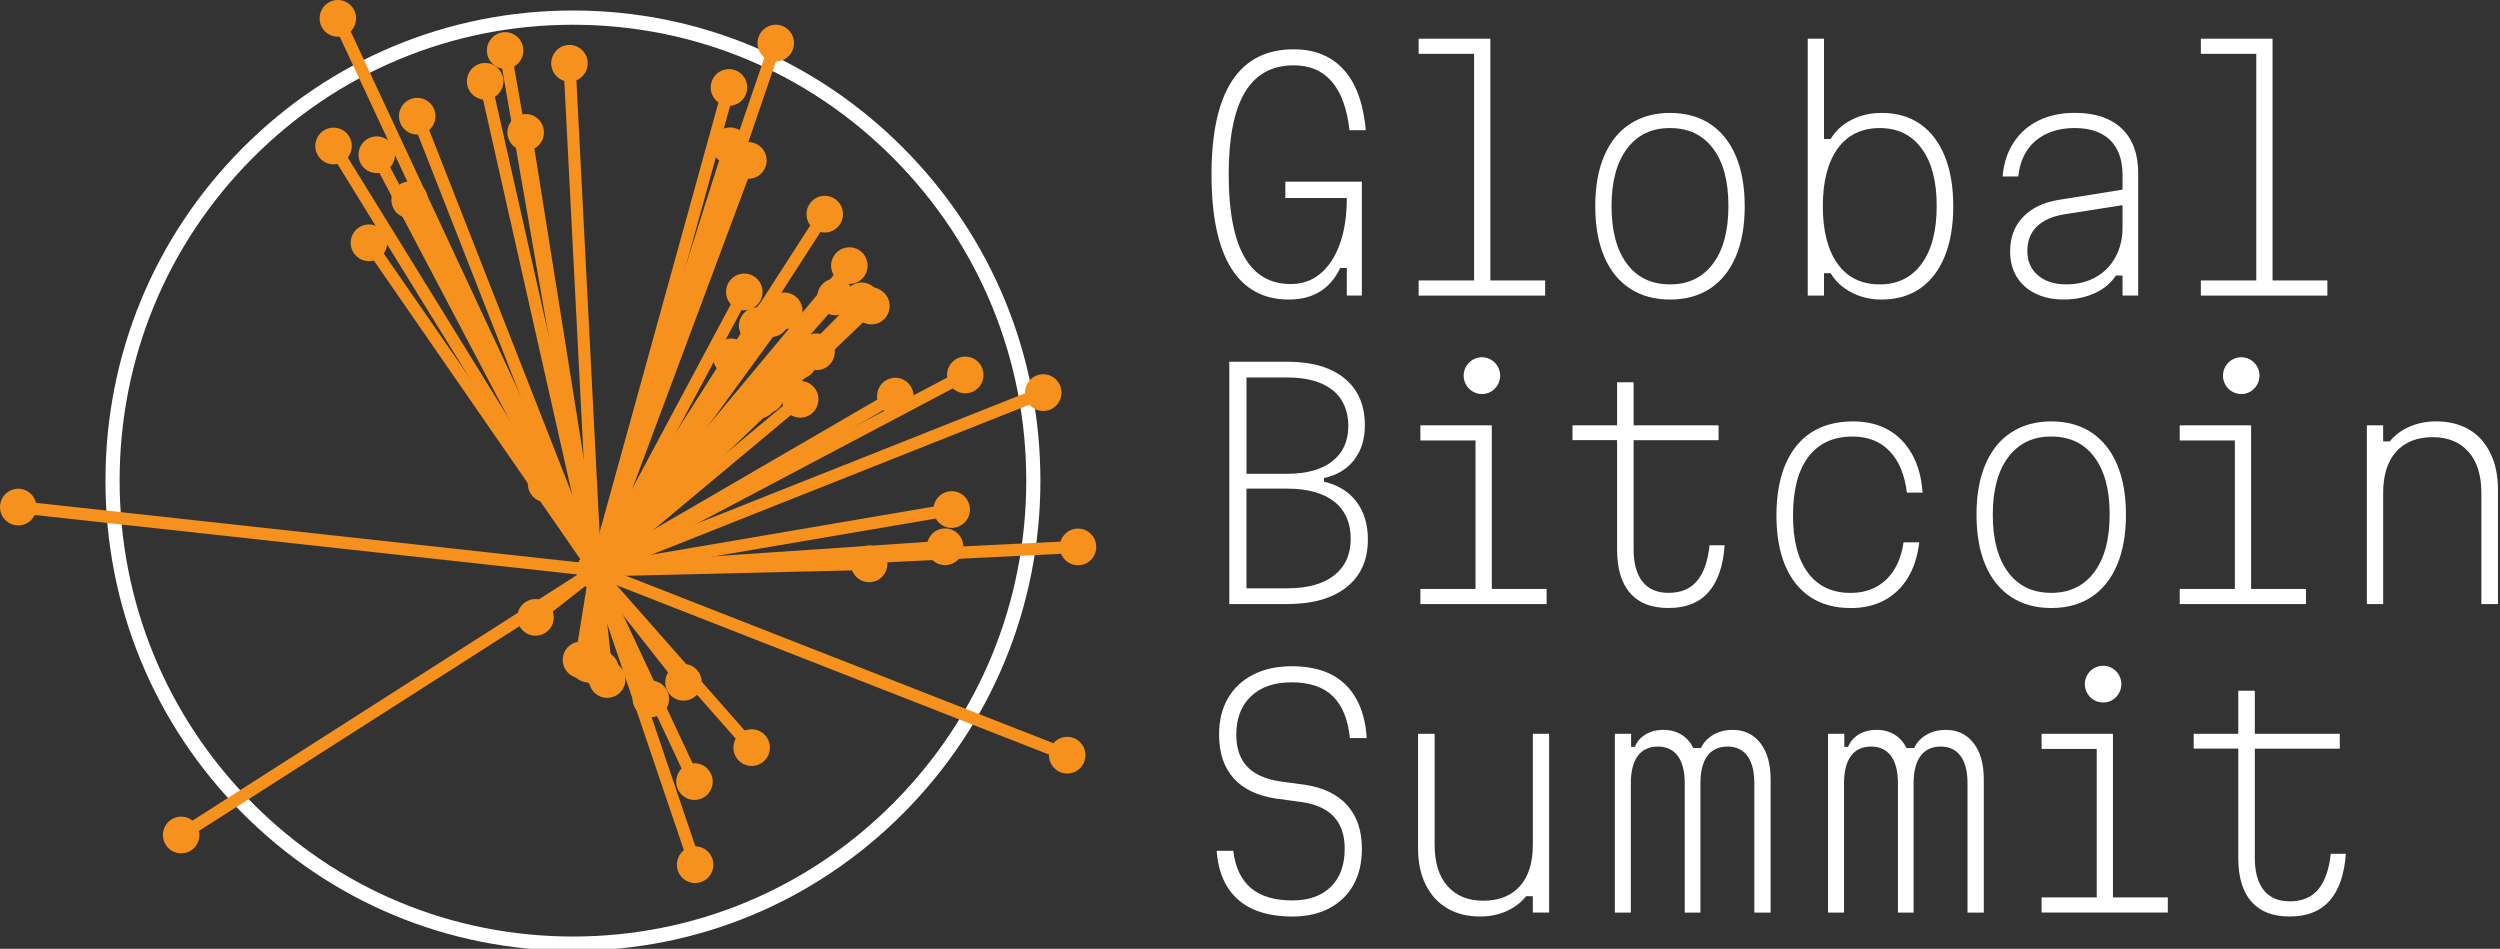 <svg xmlns="http://www.w3.org/2000/svg" width="332" height="126" viewBox="0 0 332 126" fill="none"><rect x="0" y="0" width="332" height="126" fill="#333333" stroke="none"/><g clip-path="url(#clip0_2091_233)"><path d="M171.173 39.78C167.784 39.78 165.226 38.386 163.491 35.594C161.757 32.805 160.889 28.66 160.889 23.163C160.889 17.665 161.802 13.487 163.631 10.709C165.456 7.933 168.184 6.545 171.812 6.545C173.678 6.545 175.292 6.955 176.653 7.771C178.014 8.589 179.085 9.791 179.875 11.373C180.662 12.955 181.161 14.927 181.376 17.287H179.214C178.895 14.443 178.114 12.296 176.873 10.849C175.633 9.402 173.946 8.676 171.812 8.676C168.904 8.676 166.737 9.877 165.312 12.278C163.883 14.678 163.172 18.308 163.172 23.16C163.172 28.013 163.859 31.655 165.231 34.083C166.603 36.51 168.665 37.722 171.412 37.722C172.932 37.722 174.244 37.261 175.354 36.334C176.46 35.408 177.319 34.096 177.934 32.392C178.546 30.688 178.855 28.658 178.855 26.298H170.692V24.124H180.855V39.251H178.855V35.589H177.974C177.335 36.958 176.446 37.998 175.313 38.708C174.18 39.418 172.8 39.775 171.173 39.775V39.78Z" fill="white"></path><path d="M188.396 5.138H197.917V37.244H205.199V39.256H188.396V37.244H195.759V7.149H188.396V5.138Z" fill="white"></path><path d="M221.775 39.78C219.721 39.78 217.946 39.291 216.453 38.311C214.96 37.333 213.819 35.916 213.032 34.066C212.246 32.216 211.851 29.989 211.851 27.388C211.851 24.788 212.243 22.56 213.032 20.711C213.819 18.861 214.957 17.446 216.453 16.466C217.946 15.488 219.721 14.997 221.775 14.997C223.829 14.997 225.636 15.486 227.115 16.466C228.595 17.446 229.728 18.861 230.517 20.711C231.304 22.56 231.698 24.788 231.698 27.388C231.698 29.989 231.304 32.216 230.517 34.066C229.73 35.916 228.597 37.331 227.115 38.311C225.636 39.288 223.856 39.78 221.775 39.78ZM221.775 37.768C224.202 37.768 226.103 36.855 227.475 35.033C228.847 33.21 229.534 30.648 229.534 27.348C229.534 24.048 228.855 21.534 227.494 19.722C226.132 17.91 224.226 17.006 221.772 17.006C219.318 17.006 217.444 17.918 216.072 19.741C214.697 21.566 214.012 24.113 214.012 27.386C214.012 30.658 214.692 33.207 216.053 35.03C217.414 36.855 219.321 37.765 221.775 37.765V37.768Z" fill="white"></path><path d="M249.871 39.78C248.405 39.78 247.071 39.464 245.87 38.835C244.67 38.205 243.749 37.352 243.11 36.28H242.229V39.259H240.068V5.138H242.229V18.456H243.11C243.749 17.384 244.67 16.539 245.87 15.92C247.071 15.305 248.405 14.994 249.871 14.994C251.871 14.994 253.579 15.483 254.991 16.463C256.404 17.443 257.491 18.858 258.251 20.708C259.011 22.557 259.392 24.785 259.392 27.386C259.392 29.986 259.011 32.214 258.251 34.063C257.491 35.913 256.404 37.328 254.991 38.308C253.576 39.286 251.871 39.777 249.871 39.777V39.78ZM249.632 37.768C252.006 37.768 253.859 36.855 255.193 35.033C256.527 33.21 257.193 30.648 257.193 27.348C257.193 24.048 256.527 21.534 255.193 19.722C253.859 17.91 252.006 17.006 249.632 17.006C247.259 17.006 245.339 17.918 244.031 19.741C242.724 21.566 242.071 24.113 242.071 27.386C242.071 30.658 242.724 33.207 244.031 35.03C245.339 36.855 247.205 37.765 249.632 37.765V37.768Z" fill="white"></path><path d="M282.235 25.134V27.186L274.072 28.474C272.499 28.741 271.298 29.287 270.472 30.102C269.645 30.92 269.231 32.001 269.231 33.34C269.231 34.679 269.698 35.754 270.633 36.559C271.567 37.363 272.831 37.766 274.432 37.766C275.871 37.766 277.16 37.45 278.293 36.821C279.426 36.191 280.307 35.297 280.932 34.145C281.558 32.992 281.872 31.69 281.872 30.242V23.241C281.872 21.229 281.324 19.687 280.232 18.613C279.139 17.541 277.565 17.003 275.511 17.003C274.123 17.003 272.883 17.26 271.79 17.767C270.697 18.277 269.83 19.015 269.191 19.979C268.552 20.945 268.162 22.099 268.031 23.438H265.95C266.084 21.72 266.57 20.219 267.411 18.931C268.251 17.643 269.365 16.665 270.751 15.993C272.136 15.323 273.736 14.986 275.551 14.986C278.218 14.986 280.285 15.677 281.754 17.057C283.219 18.44 283.952 20.43 283.952 23.033V39.248H281.872V36.594H280.992C280.352 37.587 279.418 38.365 278.191 38.927C276.964 39.491 275.592 39.772 274.069 39.772C272.63 39.772 271.376 39.51 270.308 38.986C269.242 38.462 268.415 37.725 267.827 36.772C267.239 35.821 266.946 34.687 266.946 33.372C266.946 31.522 267.518 30 268.667 28.806C269.814 27.612 271.414 26.854 273.468 26.532L282.229 25.126L282.235 25.134Z" fill="white"></path><path d="M292.272 5.138H301.792V37.244H309.075V39.256H292.272V37.244H299.634V7.149H292.272V5.138Z" fill="white"></path><path d="M163.252 80.222V48.035H170.894C174.202 48.035 176.755 48.772 178.554 50.249C180.356 51.723 181.255 53.802 181.255 56.484C181.255 58.309 180.783 59.838 179.835 61.072C178.887 62.306 177.547 63.11 175.815 63.486V63.969C177.681 64.398 179.123 65.284 180.135 66.623C181.148 67.966 181.655 69.64 181.655 71.651C181.655 74.36 180.715 76.466 178.836 77.967C176.956 79.469 174.309 80.219 170.894 80.219H163.252V80.222ZM165.532 62.921H170.894C173.506 62.921 175.52 62.365 176.935 61.252C178.347 60.14 179.056 58.577 179.056 56.565C179.056 54.554 178.355 52.911 176.956 51.796C175.555 50.684 173.536 50.127 170.896 50.127H165.534V62.921H165.532ZM165.532 78.129H170.894C173.64 78.129 175.74 77.554 177.195 76.398C178.648 75.245 179.375 73.623 179.375 71.53C179.375 69.437 178.648 67.774 177.195 66.621C175.74 65.468 173.64 64.89 170.894 64.89H165.532V78.129Z" fill="white"></path><path d="M188.629 56.484H198.11V78.21H205.392V80.222H188.629V78.21H195.951V58.495H188.629V56.484ZM196.87 52.258C196.204 52.258 195.696 52.058 195.35 51.656C195.004 51.253 194.829 50.678 194.829 49.925C194.829 49.171 195.001 48.583 195.35 48.153C195.696 47.724 196.204 47.511 196.87 47.511C197.536 47.511 197.997 47.727 198.33 48.153C198.663 48.583 198.83 49.174 198.83 49.925C198.83 50.675 198.663 51.253 198.33 51.656C197.997 52.058 197.511 52.258 196.87 52.258Z" fill="white"></path><path d="M216.944 50.77V56.484H228.227V58.455H216.944V72.939C216.944 74.816 217.337 76.252 218.126 77.243C218.913 78.237 220.067 78.731 221.587 78.731C223.241 78.731 224.508 78.194 225.389 77.122C226.269 76.05 226.814 74.481 227.029 72.415H229.03C228.842 75.151 228.13 77.225 226.89 78.631C225.649 80.041 223.882 80.743 221.589 80.743C219.297 80.743 217.648 80.087 216.488 78.772C215.328 77.457 214.748 75.526 214.748 72.977V58.452H208.828V56.481H214.748V50.767H216.947L216.944 50.77Z" fill="white"></path><path d="M245.755 80.746C243.674 80.746 241.899 80.262 240.433 79.298C238.967 78.332 237.845 76.93 237.071 75.094C236.298 73.258 235.911 71.038 235.911 68.435C235.911 65.833 236.312 63.521 237.111 61.655C237.912 59.792 239.066 58.377 240.573 57.41C242.079 56.443 243.926 55.963 246.114 55.963C247.876 55.963 249.415 56.333 250.735 57.07C252.056 57.807 253.117 58.887 253.917 60.308C254.717 61.731 255.185 63.432 255.316 65.416H253.235C252.942 63.029 252.175 61.191 250.934 59.905C249.694 58.617 248.061 57.974 246.034 57.974C243.472 57.974 241.512 58.874 240.154 60.669C238.792 62.468 238.113 65.055 238.113 68.435C238.113 71.816 238.774 74.276 240.095 76.061C241.416 77.846 243.301 78.737 245.755 78.737C247.674 78.737 249.248 78.154 250.475 76.987C251.702 75.82 252.475 74.165 252.795 72.019H254.876C254.661 73.868 254.156 75.445 253.356 76.747C252.556 78.048 251.517 79.039 250.236 79.725C248.955 80.408 247.462 80.751 245.755 80.751V80.746Z" fill="white"></path><path d="M272.403 80.746C270.349 80.746 268.574 80.257 267.082 79.277C265.589 78.299 264.448 76.882 263.661 75.032C262.874 73.182 262.479 70.955 262.479 68.354C262.479 65.754 262.872 63.526 263.661 61.676C264.448 59.827 265.586 58.412 267.082 57.432C268.574 56.454 270.349 55.963 272.403 55.963C274.457 55.963 276.264 56.451 277.744 57.432C279.223 58.412 280.356 59.827 281.146 61.676C281.932 63.526 282.327 65.754 282.327 68.354C282.327 70.954 281.932 73.182 281.146 75.032C280.359 76.882 279.226 78.296 277.744 79.277C276.264 80.254 274.484 80.746 272.403 80.746ZM272.403 78.734C274.831 78.734 276.732 77.821 278.104 75.999C279.476 74.176 280.163 71.613 280.163 68.314C280.163 65.014 279.484 62.5 278.122 60.688C276.761 58.876 274.855 57.972 272.401 57.972C269.947 57.972 268.073 58.885 266.7 60.707C265.326 62.532 264.641 65.079 264.641 68.351C264.641 71.624 265.32 74.173 266.682 75.996C268.043 77.821 269.949 78.731 272.403 78.731V78.734Z" fill="white"></path><path d="M314.32 80.222V56.484H316.481V58.617H317.361C318.028 57.785 318.903 57.135 319.981 56.665C321.063 56.195 322.229 55.96 323.485 55.96C325.192 55.96 326.649 56.316 327.866 57.027C329.08 57.737 330.026 58.776 330.705 60.145C331.387 61.515 331.727 63.137 331.727 65.014V80.222H329.527V65.457C329.527 63.097 328.954 61.272 327.806 59.986C326.661 58.698 325.074 58.055 323.046 58.055C321.018 58.055 319.35 58.698 318.205 59.986C317.058 61.274 316.484 63.097 316.484 65.457V80.222H314.32Z" fill="white"></path><path d="M163.775 112.979C164.04 115.18 164.822 116.827 166.116 117.928C167.41 119.027 169.244 119.578 171.618 119.578C173.803 119.578 175.511 118.976 176.738 117.767C177.965 116.559 178.577 114.869 178.577 112.698C178.577 110.902 178.096 109.487 177.138 108.453C176.177 107.422 174.724 106.771 172.777 106.501L169.497 106.058C166.988 105.683 165.096 104.778 163.815 103.342C162.534 101.908 161.895 99.982 161.895 97.568C161.895 95.692 162.287 94.074 163.077 92.721C163.863 91.368 164.983 90.321 166.438 89.584C167.891 88.847 169.593 88.477 171.54 88.477C173.594 88.477 175.325 88.833 176.74 89.543C178.153 90.253 179.267 91.32 180.081 92.743C180.894 94.166 181.367 95.921 181.501 98.014H179.262C179.023 95.546 178.268 93.696 177.001 92.462C175.734 91.228 173.913 90.612 171.54 90.612C169.166 90.612 167.445 91.231 166.138 92.462C164.83 93.696 164.178 95.4 164.178 97.571C164.178 99.37 164.658 100.776 165.616 101.797C166.578 102.818 168.031 103.474 169.977 103.768L173.258 104.211C175.739 104.586 177.624 105.499 178.918 106.946C180.212 108.394 180.859 110.314 180.859 112.701C180.859 114.577 180.486 116.181 179.74 117.51C178.993 118.839 177.933 119.87 176.558 120.607C175.183 121.344 173.537 121.714 171.618 121.714C169.564 121.714 167.816 121.385 166.376 120.729C164.937 120.072 163.809 119.092 162.996 117.791C162.182 116.489 161.71 114.888 161.576 112.982H163.777L163.775 112.979Z" fill="white"></path><path d="M205.722 97.45V121.188H203.56V119.014H202.679C202.013 119.846 201.152 120.502 200.099 120.985C199.044 121.469 197.865 121.709 196.558 121.709C194.877 121.709 193.424 121.347 192.197 120.623C190.97 119.9 190.017 118.86 189.338 117.505C188.658 116.149 188.317 114.521 188.317 112.617V97.45H190.519V112.174C190.519 114.561 191.091 116.4 192.24 117.686C193.386 118.974 194.973 119.616 197.001 119.616C199.028 119.616 200.695 118.974 201.842 117.686C202.988 116.398 203.563 114.561 203.563 112.174V97.45H205.724H205.722Z" fill="white"></path><path d="M214.449 97.45H216.611V99.18H218.291L216.93 99.823C217.115 98.91 217.569 98.2 218.291 97.69C219.011 97.18 219.878 96.926 220.893 96.926C222.013 96.926 222.961 97.242 223.734 97.871C224.507 98.503 225.028 99.407 225.294 100.587L223.933 99.34H226.854L225.573 100.307C225.785 99.261 226.306 98.435 227.133 97.833C227.96 97.231 228.946 96.929 230.095 96.929C231.641 96.929 232.868 97.512 233.776 98.678C234.684 99.845 235.137 101.449 235.137 103.488V121.19H232.976V104.052C232.976 102.442 232.67 101.222 232.055 100.39C231.44 99.559 230.562 99.143 229.415 99.143C228.269 99.143 227.348 99.559 226.736 100.39C226.121 101.222 225.815 102.442 225.815 104.052V121.19H223.734V104.052C223.734 102.442 223.428 101.222 222.813 100.39C222.198 99.559 221.32 99.143 220.174 99.143C219.027 99.143 218.106 99.559 217.494 100.39C216.879 101.222 216.573 102.442 216.573 104.052V121.19H214.452V97.452L214.449 97.45Z" fill="white"></path><path d="M242.76 97.45H244.922V99.18H246.603L245.241 99.823C245.427 98.91 245.88 98.2 246.603 97.69C247.322 97.18 248.19 96.926 249.204 96.926C250.324 96.926 251.272 97.242 252.045 97.871C252.818 98.503 253.339 99.407 253.605 100.587L252.244 99.34H255.165L253.885 100.307C254.097 99.261 254.617 98.435 255.444 97.833C256.271 97.231 257.257 96.929 258.406 96.929C259.953 96.929 261.179 97.512 262.087 98.678C262.995 99.845 263.448 101.449 263.448 103.488V121.19H261.287V104.052C261.287 102.442 260.981 101.222 260.366 100.39C259.751 99.559 258.873 99.143 257.727 99.143C256.58 99.143 255.659 99.559 255.047 100.39C254.432 101.222 254.126 102.442 254.126 104.052V121.19H252.045V104.052C252.045 102.442 251.739 101.222 251.124 100.39C250.509 99.559 249.631 99.143 248.485 99.143C247.339 99.143 246.417 99.559 245.805 100.39C245.19 101.222 244.884 102.442 244.884 104.052V121.19H242.763V97.452L242.76 97.45Z" fill="white"></path><path d="M299.44 91.736V97.45H310.723V99.421H299.44V113.905C299.44 115.782 299.83 117.218 300.621 118.209C301.408 119.203 302.562 119.697 304.082 119.697C305.735 119.697 307.003 119.16 307.883 118.088C308.763 117.016 309.307 115.447 309.524 113.381H311.525C311.336 116.117 310.623 118.19 309.385 119.597C308.144 121.007 306.378 121.709 304.085 121.709C301.792 121.709 300.143 121.053 298.983 119.738C297.823 118.423 297.243 116.492 297.243 113.943V99.418H291.321V97.447H297.243V91.733H299.443L299.44 91.736Z" fill="white"></path><path d="M76.086 126.261C59.503 126.261 43.914 119.767 32.189 107.975C20.463 96.183 14.006 80.505 14.006 63.828C14.006 47.152 20.463 31.474 32.189 19.682C43.914 7.89 59.503 1.395 76.086 1.395C92.669 1.395 108.258 7.889 119.983 19.682C131.709 31.474 138.166 47.152 138.166 63.828C138.166 80.505 131.709 96.183 119.983 107.975C108.258 119.767 92.669 126.261 76.086 126.261ZM76.086 3.286C60.005 3.286 44.889 9.583 33.518 21.018C22.147 32.454 15.885 47.657 15.885 63.828C15.885 80 22.147 95.203 33.518 106.639C44.889 118.074 60.005 124.371 76.086 124.371C92.167 124.371 107.283 118.074 118.654 106.639C130.025 95.203 136.287 80.001 136.287 63.828C136.287 47.656 130.025 32.454 118.654 21.018C107.283 9.583 92.167 3.286 76.086 3.286Z" fill="white"></path><path d="M78.637 75.073L23.622 110.213L24.485 111.58L79.501 76.441L78.637 75.073Z" fill="#F6911D"></path><path d="M25.358 112.944C24.228 113.665 22.732 113.33 22.015 112.193C21.298 111.056 21.631 109.552 22.762 108.831C23.892 108.11 25.388 108.445 26.105 109.582C26.822 110.719 26.489 112.223 25.358 112.944Z" fill="#F6911D"></path><path d="M80.37 77.802C81.5 77.082 81.833 75.575 81.116 74.441C80.399 73.304 78.901 72.969 77.773 73.69C76.643 74.411 76.31 75.918 77.027 77.052C77.744 78.189 79.242 78.523 80.37 77.802Z" fill="#F6911D"></path><path d="M73.218 63.846L71.821 64.652L78.375 76.143L79.773 75.337L73.218 63.846Z" fill="#F6911D"></path><path d="M70.415 65.468C69.749 64.301 70.151 62.81 71.311 62.141C72.471 61.471 73.953 61.876 74.619 63.043C75.285 64.209 74.882 65.7 73.722 66.37C72.562 67.039 71.08 66.634 70.415 65.468Z" fill="#F6911D"></path><path d="M76.97 76.957C77.636 78.124 79.116 78.529 80.278 77.859C81.438 77.19 81.841 75.702 81.175 74.532C80.509 73.366 79.03 72.961 77.867 73.631C76.707 74.3 76.304 75.788 76.97 76.957Z" fill="#F6911D"></path><path d="M45.597 2.089L44.138 2.778L78.346 76.085L79.804 75.397L45.597 2.089Z" fill="#F6911D"></path><path d="M42.673 3.472C42.104 2.254 42.625 0.802 43.838 0.232C45.049 -0.341 46.494 0.183 47.06 1.404C47.63 2.622 47.106 4.074 45.895 4.644C44.684 5.216 43.239 4.693 42.673 3.472Z" fill="#F6911D"></path><path d="M76.878 76.782C77.447 77.999 78.889 78.523 80.1 77.954C81.311 77.381 81.832 75.931 81.265 74.713C80.696 73.496 79.254 72.971 78.043 73.541C76.832 74.114 76.311 75.564 76.878 76.782Z" fill="#F6911D"></path><path d="M44.979 18.966L43.61 19.821L78.384 76.179L79.753 75.325L44.979 18.966Z" fill="#F6911D"></path><path d="M42.237 20.672C41.531 19.53 41.88 18.026 43.018 17.316C44.157 16.606 45.65 16.96 46.356 18.102C47.062 19.244 46.71 20.748 45.575 21.459C44.439 22.169 42.943 21.815 42.237 20.672Z" fill="#F6911D"></path><path d="M77.013 77.03C77.719 78.172 79.212 78.526 80.351 77.816C81.487 77.106 81.838 75.604 81.132 74.46C80.426 73.317 78.933 72.963 77.795 73.674C76.659 74.384 76.307 75.885 77.013 77.03Z" fill="#F6911D"></path><path d="M50.741 20.169L49.317 20.927L78.363 76.12L79.787 75.362L50.741 20.169Z" fill="#F6911D"></path><path d="M47.889 21.691C47.263 20.503 47.714 19.026 48.898 18.396C50.079 17.767 51.548 18.221 52.174 19.412C52.799 20.6 52.348 22.077 51.164 22.706C49.983 23.335 48.514 22.882 47.889 21.694V21.691Z" fill="#F6911D"></path><path d="M76.93 76.884C77.556 78.072 79.022 78.529 80.206 77.9C81.387 77.27 81.841 75.796 81.216 74.605C80.59 73.417 79.124 72.961 77.94 73.593C76.758 74.222 76.305 75.696 76.93 76.887V76.884Z" fill="#F6911D"></path><path d="M65.213 10.614L63.642 10.972L78.29 75.919L79.862 75.561L65.213 10.614Z" fill="#F6911D"></path><path d="M62.064 11.338C61.769 10.025 62.588 8.721 63.89 8.422C65.195 8.125 66.492 8.948 66.79 10.258C67.085 11.57 66.266 12.874 64.964 13.174C63.659 13.471 62.362 12.647 62.064 11.338Z" fill="#F6911D"></path><path d="M76.71 76.285C77.005 77.597 78.305 78.421 79.61 78.121C80.915 77.824 81.734 76.517 81.436 75.205C81.14 73.893 79.841 73.069 78.536 73.368C77.231 73.666 76.412 74.972 76.71 76.285Z" fill="#F6911D"></path><path d="M67.876 6.561L66.289 6.84L78.282 75.877L79.869 75.598L67.876 6.561Z" fill="#F6911D"></path><path d="M64.696 7.125C64.465 5.8 65.349 4.539 66.667 4.306C67.985 4.074 69.239 4.962 69.47 6.288C69.701 7.614 68.818 8.875 67.499 9.108C66.181 9.34 64.927 8.451 64.696 7.125Z" fill="#F6911D"></path><path d="M76.685 76.166C76.916 77.492 78.17 78.378 79.488 78.148C80.806 77.916 81.687 76.655 81.459 75.329C81.228 74.003 79.974 73.118 78.656 73.347C77.337 73.579 76.457 74.841 76.685 76.166Z" fill="#F6911D"></path><path d="M2.505 66.532L2.331 68.142L78.982 76.544L79.157 74.933L2.505 66.532Z" fill="#F6911D"></path><path d="M2.16 69.761C0.831 69.615 -0.13 68.411 0.014 67.074C0.16 65.738 1.357 64.771 2.686 64.917C4.015 65.063 4.976 66.267 4.831 67.603C4.686 68.94 3.489 69.907 2.16 69.761Z" fill="#F6911D"></path><path d="M78.809 78.167C80.138 78.313 81.335 77.346 81.48 76.01C81.625 74.673 80.664 73.469 79.335 73.323C78.006 73.177 76.808 74.144 76.663 75.48C76.518 76.817 77.48 78.021 78.809 78.167Z" fill="#F6911D"></path><path d="M102.26 5.461L78.312 75.485L79.836 76.012L103.784 5.988L102.26 5.461Z" fill="#F6911D"></path><path d="M100.73 4.928C101.165 3.656 102.545 2.978 103.81 3.415C105.074 3.853 105.748 5.241 105.313 6.513C104.879 7.785 103.498 8.462 102.234 8.025C100.969 7.587 100.295 6.199 100.73 4.928Z" fill="#F6911D"></path><path d="M76.781 74.954C76.346 76.225 77.02 77.613 78.285 78.051C79.549 78.488 80.93 77.81 81.364 76.538C81.799 75.267 81.125 73.879 79.861 73.441C78.596 73.004 77.216 73.681 76.781 74.954Z" fill="#F6911D"></path><path d="M56.159 15.136L54.661 15.731L78.321 76.046L79.82 75.451L56.159 15.136Z" fill="#F6911D"></path><path d="M53.154 16.325C52.663 15.072 53.275 13.658 54.519 13.163C55.764 12.669 57.171 13.285 57.662 14.535C58.154 15.788 57.542 17.203 56.298 17.697C55.053 18.192 53.646 17.576 53.154 16.325Z" fill="#F6911D"></path><path d="M76.819 76.641C77.31 77.894 78.717 78.507 79.963 78.013C81.209 77.519 81.819 76.104 81.327 74.851C80.836 73.598 79.429 72.985 78.183 73.479C76.937 73.973 76.328 75.388 76.819 76.641Z" fill="#F6911D"></path><path d="M49.656 31.778L48.334 32.703L78.409 76.206L79.732 75.281L49.656 31.778Z" fill="#F6911D"></path><path d="M47.007 33.634C46.244 32.529 46.516 31.009 47.614 30.243C48.712 29.476 50.224 29.748 50.986 30.853C51.749 31.957 51.477 33.477 50.379 34.244C49.281 35.011 47.77 34.738 47.007 33.634Z" fill="#F6911D"></path><path d="M77.082 77.135C77.844 78.24 79.356 78.512 80.454 77.745C81.552 76.979 81.823 75.459 81.061 74.354C80.299 73.249 78.787 72.977 77.689 73.744C76.59 74.511 76.319 76.031 77.082 77.135Z" fill="#F6911D"></path><path d="M55.116 26.174L53.677 26.904L78.352 76.114L79.79 75.384L55.116 26.174Z" fill="#F6911D"></path><path d="M52.233 27.634C51.632 26.432 52.109 24.966 53.304 24.361C54.499 23.756 55.957 24.237 56.559 25.439C57.16 26.64 56.682 28.107 55.487 28.711C54.292 29.316 52.834 28.836 52.233 27.634Z" fill="#F6911D"></path><path d="M76.908 76.844C77.509 78.046 78.967 78.529 80.162 77.921C81.357 77.316 81.838 75.85 81.233 74.648C80.632 73.447 79.174 72.964 77.979 73.571C76.784 74.179 76.304 75.642 76.908 76.844Z" fill="#F6911D"></path><path d="M98.134 38.386L78.362 75.362L79.781 76.13L99.553 39.153L98.134 38.386Z" fill="#F6911D"></path><path d="M96.71 37.614C97.343 36.429 98.812 35.986 99.99 36.623C101.169 37.261 101.61 38.738 100.976 39.923C100.342 41.108 98.874 41.551 97.695 40.914C96.516 40.277 96.076 38.8 96.71 37.614Z" fill="#F6911D"></path><path d="M76.938 74.592C76.304 75.777 76.747 77.254 77.923 77.891C79.102 78.529 80.571 78.083 81.205 76.901C81.838 75.715 81.395 74.238 80.219 73.601C79.04 72.964 77.572 73.409 76.938 74.592Z" fill="#F6911D"></path><path d="M103.15 48.465L78.481 75.2L79.662 76.302L104.331 49.567L103.15 48.465Z" fill="#F6911D"></path><path d="M101.963 47.354C102.873 46.369 104.406 46.309 105.386 47.225C106.366 48.14 106.425 49.682 105.515 50.668C104.604 51.653 103.071 51.712 102.092 50.797C101.111 49.882 101.052 48.34 101.963 47.354Z" fill="#F6911D"></path><path d="M77.296 74.09C76.386 75.075 76.442 76.617 77.425 77.532C78.405 78.448 79.938 78.391 80.848 77.403C81.758 76.417 81.702 74.876 80.719 73.96C79.739 73.045 78.206 73.102 77.296 74.09Z" fill="#F6911D"></path><path d="M99.878 42.81L78.4 75.296L79.742 76.193L101.219 43.708L99.878 42.81Z" fill="#F6911D"></path><path d="M98.532 41.913C99.273 40.792 100.776 40.487 101.891 41.233C103.005 41.978 103.308 43.49 102.567 44.611C101.826 45.731 100.323 46.037 99.208 45.291C98.094 44.546 97.791 43.034 98.532 41.913Z" fill="#F6911D"></path><path d="M77.055 74.397C76.313 75.518 76.617 77.03 77.731 77.775C78.845 78.521 80.349 78.216 81.09 77.095C81.831 75.975 81.528 74.462 80.413 73.717C79.299 72.972 77.796 73.277 77.055 74.397Z" fill="#F6911D"></path><path d="M101.133 51.906L78.497 75.184L79.649 76.317L102.284 53.038L101.133 51.906Z" fill="#F6911D"></path><path d="M99.976 50.762C100.911 49.801 102.446 49.782 103.402 50.724C104.358 51.666 104.377 53.208 103.44 54.17C102.506 55.131 100.97 55.15 100.014 54.207C99.058 53.268 99.039 51.723 99.976 50.762Z" fill="#F6911D"></path><path d="M77.339 74.043C76.405 75.005 76.421 76.549 77.377 77.489C78.332 78.429 79.869 78.412 80.803 77.451C81.737 76.49 81.721 74.945 80.765 74.006C79.809 73.066 78.274 73.082 77.339 74.043Z" fill="#F6911D"></path><path d="M105.756 52.406L78.556 75.123L79.585 76.37L106.785 53.652L105.756 52.406Z" fill="#F6911D"></path><path d="M104.721 51.153C105.75 50.295 107.278 50.435 108.134 51.472C108.988 52.506 108.849 54.043 107.817 54.904C106.789 55.763 105.261 55.622 104.405 54.585C103.551 53.551 103.691 52.015 104.721 51.153Z" fill="#F6911D"></path><path d="M77.524 73.871C76.495 74.73 76.353 76.266 77.207 77.303C78.061 78.337 79.588 78.48 80.619 77.622C81.648 76.763 81.79 75.226 80.936 74.189C80.082 73.156 78.555 73.012 77.524 73.871Z" fill="#F6911D"></path><path d="M107.881 46.145L78.51 75.173L79.639 76.329L109.01 47.301L107.881 46.145Z" fill="#F6911D"></path><path d="M106.742 44.978C107.695 44.035 109.231 44.049 110.168 45.008C111.105 45.966 111.092 47.511 110.139 48.453C109.185 49.395 107.65 49.382 106.713 48.423C105.776 47.465 105.789 45.92 106.742 44.978Z" fill="#F6911D"></path><path d="M77.373 74.009C76.419 74.951 76.406 76.496 77.343 77.454C78.28 78.413 79.816 78.426 80.769 77.484C81.722 76.542 81.736 74.997 80.799 74.038C79.862 73.08 78.326 73.066 77.373 74.009Z" fill="#F6911D"></path><path d="M100.161 52.584L78.49 75.184L79.65 76.308L101.32 53.709L100.161 52.584Z" fill="#F6911D"></path><path d="M98.996 51.456C99.925 50.486 101.458 50.459 102.422 51.394C103.386 52.328 103.413 53.87 102.484 54.839C101.555 55.809 100.021 55.836 99.058 54.901C98.094 53.967 98.067 52.425 98.996 51.456Z" fill="#F6911D"></path><path d="M77.328 74.054C76.399 75.024 76.426 76.566 77.39 77.5C78.354 78.434 79.887 78.405 80.816 77.438C81.745 76.468 81.716 74.927 80.754 73.993C79.79 73.058 78.257 73.088 77.328 74.054Z" fill="#F6911D"></path><path d="M105.519 47.321L78.497 75.188L79.65 76.319L106.672 48.452L105.519 47.321Z" fill="#F6911D"></path><path d="M104.359 46.174C105.294 45.21 106.827 45.191 107.785 46.131C108.744 47.071 108.763 48.612 107.828 49.577C106.894 50.54 105.361 50.559 104.402 49.62C103.444 48.68 103.425 47.138 104.359 46.174Z" fill="#F6911D"></path><path d="M77.337 74.043C76.403 75.008 76.422 76.549 77.38 77.489C78.339 78.429 79.872 78.41 80.806 77.446C81.741 76.482 81.722 74.94 80.763 74C79.805 73.061 78.272 73.08 77.337 74.043Z" fill="#F6911D"></path><path d="M103.505 40.81L78.424 75.273L79.724 76.23L104.805 41.767L103.505 40.81Z" fill="#F6911D"></path><path d="M102.196 39.842C102.985 38.756 104.502 38.519 105.581 39.316C106.661 40.112 106.897 41.635 106.105 42.72C105.316 43.806 103.798 44.044 102.719 43.247C101.64 42.453 101.403 40.927 102.196 39.842Z" fill="#F6911D"></path><path d="M77.117 74.308C76.327 75.394 76.561 76.919 77.64 77.713C78.719 78.507 80.237 78.272 81.026 77.187C81.815 76.101 81.582 74.576 80.502 73.782C79.423 72.988 77.906 73.223 77.117 74.308Z" fill="#F6911D"></path><path d="M96.412 46.955L78.39 75.307L79.747 76.18L97.77 47.827L96.412 46.955Z" fill="#F6911D"></path><path d="M95.056 46.08C95.775 44.946 97.273 44.613 98.401 45.34C99.529 46.064 99.859 47.57 99.137 48.705C98.417 49.839 96.919 50.171 95.791 49.444C94.663 48.721 94.333 47.214 95.056 46.08Z" fill="#F6911D"></path><path d="M77.031 74.433C76.311 75.567 76.638 77.073 77.766 77.797C78.894 78.521 80.392 78.191 81.112 77.057C81.831 75.923 81.504 74.416 80.376 73.693C79.248 72.969 77.75 73.298 77.031 74.433Z" fill="#F6911D"></path><path d="M101.731 41.851L78.411 75.281L79.73 76.212L103.05 42.781L101.731 41.851Z" fill="#F6911D"></path><path d="M100.406 40.917C101.174 39.815 102.686 39.548 103.781 40.32C104.877 41.092 105.143 42.613 104.375 43.714C103.607 44.816 102.095 45.083 101 44.311C99.904 43.539 99.638 42.018 100.406 40.917Z" fill="#F6911D"></path><path d="M77.088 74.346C76.32 75.448 76.586 76.968 77.681 77.74C78.777 78.513 80.288 78.246 81.056 77.144C81.824 76.042 81.558 74.522 80.463 73.749C79.367 72.977 77.856 73.245 77.088 74.346Z" fill="#F6911D"></path><path d="M70.604 17.452L69.013 17.709L78.277 75.874L79.868 75.618L70.604 17.452Z" fill="#F6911D"></path><path d="M67.417 17.967C67.205 16.639 68.105 15.388 69.425 15.175C70.747 14.962 71.99 15.866 72.202 17.195C72.414 18.523 71.514 19.773 70.193 19.987C68.873 20.2 67.629 19.296 67.417 17.967Z" fill="#F6911D"></path><path d="M76.68 76.131C76.892 77.459 78.135 78.364 79.456 78.15C80.777 77.937 81.677 76.687 81.465 75.359C81.253 74.03 80.009 73.125 78.688 73.339C77.367 73.552 76.468 74.802 76.68 76.131Z" fill="#F6911D"></path><path d="M96.024 11.393L78.291 75.524L79.844 75.958L97.576 11.827L96.024 11.393Z" fill="#F6911D"></path><path d="M94.473 10.963C94.832 9.666 96.167 8.908 97.456 9.267C98.745 9.629 99.499 10.971 99.142 12.267C98.782 13.563 97.448 14.322 96.159 13.963C94.87 13.601 94.115 12.259 94.473 10.963Z" fill="#F6911D"></path><path d="M76.738 75.094C76.379 76.39 77.136 77.735 78.425 78.094C79.713 78.453 81.05 77.695 81.408 76.398C81.767 75.102 81.01 73.758 79.722 73.398C78.433 73.037 77.096 73.798 76.738 75.094Z" fill="#F6911D"></path><path d="M76.43 8.359L74.821 8.443L78.272 75.785L79.88 75.701L76.43 8.359Z" fill="#F6911D"></path><path d="M73.206 8.53C73.135 7.185 74.164 6.04 75.501 5.97C76.838 5.9 77.977 6.934 78.046 8.278C78.116 9.623 77.088 10.768 75.751 10.838C74.414 10.908 73.275 9.874 73.206 8.53Z" fill="#F6911D"></path><path d="M76.652 75.872C76.722 77.216 77.86 78.248 79.197 78.181C80.534 78.11 81.56 76.965 81.493 75.621C81.423 74.276 80.285 73.244 78.948 73.312C77.611 73.382 76.585 74.527 76.652 75.872Z" fill="#F6911D"></path><path d="M113.851 39.392L78.501 75.179L79.644 76.321L114.993 40.533L113.851 39.392Z" fill="#F6911D"></path><path d="M112.702 38.241C113.644 37.285 115.18 37.282 116.128 38.23C117.078 39.178 117.081 40.722 116.138 41.676C115.196 42.631 113.66 42.634 112.712 41.687C111.762 40.739 111.759 39.194 112.702 38.241Z" fill="#F6911D"></path><path d="M77.352 74.028C76.41 74.983 76.415 76.525 77.363 77.473C78.314 78.421 79.847 78.415 80.789 77.462C81.732 76.509 81.726 74.965 80.779 74.017C79.828 73.069 78.295 73.074 77.352 74.028Z" fill="#F6911D"></path><path d="M98.63 21.018L78.315 75.459L79.823 76.028L100.138 21.587L98.63 21.018Z" fill="#F6911D"></path><path d="M97.118 20.452C97.588 19.191 98.984 18.553 100.238 19.026C101.492 19.498 102.125 20.902 101.655 22.163C101.185 23.424 99.79 24.062 98.535 23.589C97.281 23.117 96.648 21.712 97.118 20.452Z" fill="#F6911D"></path><path d="M76.804 74.889C76.334 76.15 76.968 77.554 78.222 78.026C79.476 78.499 80.872 77.862 81.342 76.601C81.812 75.34 81.178 73.936 79.924 73.463C78.67 72.991 77.274 73.628 76.804 74.889Z" fill="#F6911D"></path><path d="M96.196 19.117L78.304 75.5L79.839 75.992L97.731 19.609L96.196 19.117Z" fill="#F6911D"></path><path d="M94.656 18.623C95.062 17.341 96.425 16.633 97.701 17.044C98.976 17.451 99.68 18.823 99.272 20.106C98.866 21.389 97.502 22.096 96.227 21.685C94.951 21.278 94.248 19.906 94.656 18.623Z" fill="#F6911D"></path><path d="M76.764 75.005C76.358 76.288 77.062 77.657 78.335 78.067C79.61 78.475 80.971 77.768 81.379 76.487C81.785 75.205 81.081 73.836 79.808 73.425C78.533 73.018 77.172 73.725 76.764 75.005Z" fill="#F6911D"></path><path d="M114.901 39.932L78.514 75.16L79.631 76.327L116.018 41.099L114.901 39.932Z" fill="#F6911D"></path><path d="M113.779 38.762C114.743 37.828 116.276 37.858 117.205 38.827C118.134 39.796 118.105 41.338 117.141 42.273C116.177 43.207 114.644 43.177 113.715 42.208C112.785 41.238 112.815 39.696 113.779 38.762Z" fill="#F6911D"></path><path d="M77.391 73.99C76.427 74.924 76.398 76.466 77.327 77.435C78.256 78.405 79.789 78.434 80.753 77.5C81.717 76.566 81.746 75.024 80.818 74.054C79.889 73.085 78.355 73.055 77.391 73.99Z" fill="#F6911D"></path><path d="M108.849 27.992L78.394 75.3L79.746 76.181L110.201 28.873L108.849 27.992Z" fill="#F6911D"></path><path d="M107.494 27.116C108.222 25.987 109.723 25.663 110.845 26.395C111.968 27.127 112.29 28.636 111.562 29.764C110.835 30.893 109.334 31.217 108.211 30.485C107.089 29.754 106.767 28.244 107.494 27.116Z" fill="#F6911D"></path><path d="M77.038 74.422C76.311 75.551 76.633 77.06 77.755 77.792C78.877 78.523 80.378 78.199 81.106 77.071C81.834 75.942 81.511 74.433 80.389 73.701C79.267 72.969 77.766 73.293 77.038 74.422Z" fill="#F6911D"></path><path d="M115.166 40.041L78.518 75.151L79.629 76.324L116.277 41.214L115.166 40.041Z" fill="#F6911D"></path><path d="M114.052 38.876C115.021 37.946 116.554 37.984 117.478 38.959C118.401 39.934 118.364 41.476 117.394 42.405C116.425 43.334 114.892 43.296 113.968 42.321C113.045 41.346 113.082 39.804 114.052 38.876Z" fill="#F6911D"></path><path d="M77.401 73.982C76.432 74.91 76.394 76.452 77.318 77.427C78.242 78.402 79.775 78.44 80.744 77.511C81.713 76.582 81.751 75.04 80.827 74.065C79.904 73.091 78.371 73.053 77.401 73.982Z" fill="#F6911D"></path><path d="M112.179 34.767L78.454 75.231L79.689 76.272L113.414 35.808L112.179 34.767Z" fill="#F6911D"></path><path d="M110.938 33.712C111.797 32.681 113.325 32.546 114.351 33.41C115.376 34.274 115.511 35.81 114.651 36.842C113.792 37.873 112.264 38.009 111.239 37.144C110.213 36.281 110.079 34.744 110.938 33.712Z" fill="#F6911D"></path><path d="M77.215 74.181C76.356 75.213 76.49 76.749 77.515 77.613C78.541 78.478 80.069 78.342 80.928 77.311C81.787 76.279 81.653 74.743 80.627 73.879C79.602 73.015 78.074 73.15 77.215 74.181Z" fill="#F6911D"></path><path d="M110.35 38.885L78.467 75.205L79.674 76.277L111.558 39.958L110.35 38.885Z" fill="#F6911D"></path><path d="M109.141 37.817C110.026 36.807 111.557 36.712 112.561 37.603C113.565 38.495 113.66 40.033 112.773 41.044C111.887 42.053 110.357 42.148 109.353 41.257C108.349 40.366 108.255 38.827 109.141 37.817Z" fill="#F6911D"></path><path d="M77.255 74.133C76.37 75.143 76.466 76.682 77.468 77.573C78.472 78.464 80.002 78.367 80.888 77.359C81.774 76.35 81.678 74.81 80.676 73.919C79.672 73.028 78.141 73.126 77.255 74.133Z" fill="#F6911D"></path><path d="M125.46 71.8L79.022 74.935L79.13 76.551L125.568 73.416L125.46 71.8Z" fill="#F6911D"></path><path d="M125.347 70.182C126.682 70.093 127.836 71.108 127.927 72.45C128.016 73.792 127.006 74.954 125.672 75.045C124.338 75.134 123.183 74.119 123.092 72.777C123.003 71.435 124.013 70.274 125.347 70.182Z" fill="#F6911D"></path><path d="M78.91 73.315C77.575 73.404 76.566 74.568 76.654 75.91C76.743 77.252 77.9 78.267 79.235 78.178C80.569 78.089 81.579 76.925 81.49 75.583C81.402 74.241 80.244 73.226 78.91 73.315Z" fill="#F6911D"></path><path d="M115.401 74.07L79.048 74.938L79.087 76.558L115.439 75.69L115.401 74.07Z" fill="#F6911D"></path><path d="M115.367 72.44C116.704 72.407 117.815 73.471 117.848 74.819C117.88 76.163 116.819 77.281 115.482 77.314C114.145 77.346 113.033 76.282 113.001 74.935C112.969 73.59 114.027 72.472 115.367 72.44Z" fill="#F6911D"></path><path d="M79.015 73.31C77.678 73.342 76.62 74.457 76.65 75.805C76.682 77.149 77.791 78.216 79.13 78.183C80.468 78.151 81.525 77.036 81.496 75.688C81.464 74.344 80.355 73.28 79.015 73.31Z" fill="#F6911D"></path><path d="M143.122 71.816L79.033 74.934L79.111 76.552L143.2 73.434L143.122 71.816Z" fill="#F6911D"></path><path d="M143.042 70.195C144.38 70.131 145.515 71.168 145.58 72.513C145.644 73.857 144.613 74.999 143.276 75.064C141.939 75.129 140.803 74.092 140.739 72.747C140.674 71.403 141.705 70.26 143.042 70.195Z" fill="#F6911D"></path><path d="M78.955 73.312C77.618 73.376 76.587 74.519 76.652 75.864C76.716 77.208 77.852 78.245 79.189 78.18C80.526 78.115 81.557 76.973 81.493 75.629C81.428 74.284 80.293 73.247 78.955 73.312Z" fill="#F6911D"></path><path d="M127.808 49.072L78.695 75.025L79.445 76.459L128.558 50.506L127.808 49.072Z" fill="#F6911D"></path><path d="M127.059 47.638C128.243 47.011 129.709 47.47 130.332 48.661C130.955 49.852 130.499 51.326 129.315 51.953C128.131 52.579 126.665 52.12 126.044 50.929C125.421 49.738 125.878 48.264 127.062 47.638H127.059Z" fill="#F6911D"></path><path d="M77.943 73.59C76.759 74.217 76.303 75.688 76.926 76.882C77.549 78.073 79.012 78.532 80.199 77.905C81.383 77.279 81.839 75.807 81.216 74.614C80.593 73.423 79.13 72.964 77.946 73.59H77.943Z" fill="#F6911D"></path><path d="M138.247 51.383L78.777 74.991L79.368 76.498L138.838 52.89L138.247 51.383Z" fill="#F6911D"></path><path d="M137.653 49.873C138.896 49.379 140.306 49.995 140.797 51.245C141.289 52.495 140.677 53.913 139.433 54.407C138.19 54.902 136.781 54.286 136.289 53.035C135.798 51.785 136.41 50.368 137.653 49.873Z" fill="#F6911D"></path><path d="M78.183 73.48C76.939 73.974 76.327 75.389 76.819 76.642C77.31 77.892 78.717 78.507 79.963 78.013C81.206 77.519 81.818 76.104 81.327 74.851C80.835 73.601 79.428 72.986 78.183 73.48Z" fill="#F6911D"></path><path d="M126.249 66.881L78.933 74.955L79.202 76.552L126.518 68.478L126.249 66.881Z" fill="#F6911D"></path><path d="M125.979 65.265C127.298 65.041 128.549 65.932 128.774 67.26C128.997 68.586 128.111 69.844 126.79 70.071C125.472 70.296 124.221 69.404 123.995 68.076C123.772 66.75 124.658 65.492 125.979 65.265Z" fill="#F6911D"></path><path d="M78.668 73.344C77.349 73.569 76.46 74.827 76.683 76.155C76.906 77.481 78.157 78.375 79.478 78.151C80.797 77.927 81.685 76.668 81.463 75.34C81.24 74.014 79.988 73.12 78.668 73.344Z" fill="#F6911D"></path><path d="M79.361 74.989L78.777 76.499L141.433 101.041L142.017 99.532L79.361 74.989Z" fill="#F6911D"></path><path d="M142.607 98.019C143.853 98.508 144.471 99.921 143.985 101.173C143.499 102.426 142.095 103.047 140.849 102.559C139.603 102.07 138.985 100.658 139.471 99.405C139.957 98.152 141.362 97.531 142.607 98.019Z" fill="#F6911D"></path><path d="M79.951 73.477C78.705 72.988 77.301 73.609 76.815 74.862C76.329 76.115 76.946 77.527 78.192 78.016C79.438 78.504 80.842 77.883 81.329 76.63C81.814 75.378 81.197 73.965 79.951 73.477Z" fill="#F6911D"></path><path d="M118.496 51.905L78.67 75.049L79.476 76.451L119.302 53.308L118.496 51.905Z" fill="#F6911D"></path><path d="M117.686 50.492C118.843 49.82 120.325 50.217 120.997 51.383C121.665 52.547 121.27 54.037 120.11 54.712C118.953 55.385 117.471 54.988 116.8 53.821C116.131 52.658 116.526 51.167 117.686 50.492Z" fill="#F6911D"></path><path d="M77.86 73.636C76.703 74.308 76.305 75.799 76.974 76.965C77.642 78.129 79.124 78.529 80.284 77.856C81.442 77.184 81.839 75.693 81.17 74.527C80.502 73.363 79.019 72.964 77.86 73.636Z" fill="#F6911D"></path><path d="M79.81 75.419L78.332 76.064L85.69 93.131L87.168 92.486L79.81 75.419Z" fill="#F6911D"></path><path d="M88.651 91.844C89.183 93.078 88.619 94.514 87.392 95.049C86.165 95.584 84.736 95.016 84.205 93.783C83.673 92.548 84.237 91.112 85.464 90.577C86.691 90.043 88.12 90.61 88.651 91.844Z" fill="#F6911D"></path><path d="M81.296 74.778C80.764 73.544 79.335 72.977 78.108 73.512C76.882 74.046 76.317 75.483 76.849 76.717C77.381 77.951 78.809 78.518 80.036 77.983C81.263 77.449 81.827 76.012 81.296 74.778Z" fill="#F6911D"></path><path d="M79.674 75.204L78.469 76.279L99.219 99.816L100.424 98.741L79.674 75.204Z" fill="#F6911D"></path><path d="M101.634 97.668C102.523 98.675 102.429 100.215 101.427 101.109C100.426 102.002 98.895 101.908 98.007 100.9C97.118 99.893 97.212 98.354 98.213 97.46C99.215 96.567 100.745 96.661 101.634 97.668Z" fill="#F6911D"></path><path d="M80.883 74.13C79.995 73.123 78.464 73.031 77.463 73.922C76.461 74.816 76.37 76.355 77.256 77.362C78.145 78.369 79.675 78.461 80.677 77.57C81.678 76.676 81.769 75.137 80.883 74.13Z" fill="#F6911D"></path><path d="M79.837 75.478L78.312 76.001L91.557 115.083L93.082 114.56L79.837 75.478Z" fill="#F6911D"></path><path d="M94.608 114.046C95.04 115.32 94.364 116.702 93.096 117.137C91.829 117.572 90.454 116.892 90.022 115.617C89.59 114.342 90.266 112.96 91.534 112.525C92.801 112.091 94.176 112.771 94.608 114.046Z" fill="#F6911D"></path><path d="M81.365 74.959C80.933 73.684 79.556 73.004 78.291 73.439C77.024 73.873 76.347 75.256 76.779 76.53C77.212 77.805 78.587 78.485 79.854 78.051C81.121 77.616 81.798 76.233 81.365 74.959Z" fill="#F6911D"></path><path d="M79.799 75.404L78.343 76.095L91.497 104.145L92.954 103.453L79.799 75.404Z" fill="#F6911D"></path><path d="M94.418 102.756C94.99 103.974 94.469 105.426 93.261 105.999C92.05 106.574 90.608 106.05 90.036 104.835C89.464 103.617 89.985 102.164 91.193 101.592C92.404 101.017 93.846 101.541 94.418 102.756Z" fill="#F6911D"></path><path d="M81.264 74.705C80.692 73.487 79.25 72.966 78.039 73.541C76.828 74.117 76.31 75.566 76.882 76.784C77.454 78.002 78.895 78.523 80.106 77.948C81.317 77.373 81.835 75.923 81.264 74.705Z" fill="#F6911D"></path><path d="M79.706 75.236L78.443 76.242L90.143 91.103L91.406 90.098L79.706 75.236Z" fill="#F6911D"></path><path d="M92.67 89.095C93.499 90.151 93.322 91.682 92.275 92.519C91.228 93.356 89.703 93.175 88.87 92.122C88.041 91.066 88.218 89.535 89.265 88.698C90.315 87.864 91.837 88.042 92.67 89.095Z" fill="#F6911D"></path><path d="M80.973 74.233C80.143 73.177 78.618 72.999 77.568 73.836C76.519 74.67 76.341 76.204 77.174 77.26C78.003 78.316 79.528 78.494 80.578 77.657C81.628 76.822 81.805 75.289 80.973 74.233Z" fill="#F6911D"></path><path d="M79.874 75.657L78.272 75.831L79.835 90.322L81.436 90.148L79.874 75.657Z" fill="#F6911D"></path><path d="M83.044 89.975C83.189 91.312 82.228 92.516 80.896 92.659C79.567 92.805 78.369 91.839 78.227 90.499C78.082 89.163 79.043 87.958 80.375 87.815C81.707 87.672 82.901 88.636 83.044 89.975Z" fill="#F6911D"></path><path d="M81.48 75.483C81.335 74.146 80.141 73.177 78.811 73.323C77.482 73.468 76.518 74.67 76.663 76.007C76.808 77.343 78.003 78.313 79.332 78.167C80.661 78.021 81.625 76.82 81.48 75.483Z" fill="#F6911D"></path><path d="M79.879 75.701L78.27 75.788L78.969 88.933L80.577 88.847L79.879 75.701Z" fill="#F6911D"></path><path d="M82.188 88.76C82.26 90.105 81.235 91.253 79.898 91.323C78.561 91.396 77.419 90.364 77.35 89.02C77.277 87.675 78.303 86.527 79.64 86.457C80.977 86.384 82.118 87.415 82.188 88.76Z" fill="#F6911D"></path><path d="M81.491 75.615C81.418 74.27 80.277 73.239 78.943 73.312C77.606 73.385 76.58 74.533 76.653 75.874C76.725 77.219 77.866 78.248 79.201 78.178C80.538 78.105 81.561 76.957 81.491 75.615Z" fill="#F6911D"></path><path d="M78.263 75.737L78.15 87.955L79.761 87.97L79.874 75.752L78.263 75.737Z" fill="#F6911D"></path><path d="M81.382 87.988C81.369 89.333 80.276 90.416 78.936 90.402C77.599 90.388 76.522 89.29 76.536 87.942C76.549 86.597 77.642 85.515 78.982 85.528C80.319 85.541 81.396 86.64 81.382 87.988Z" fill="#F6911D"></path><path d="M81.494 75.769C81.507 74.424 80.43 73.323 79.093 73.309C77.756 73.296 76.661 74.379 76.647 75.723C76.634 77.068 77.71 78.17 79.048 78.183C80.385 78.197 81.48 77.114 81.494 75.769Z" fill="#F6911D"></path><path d="M78.28 75.62L76.362 87.511L77.953 87.77L79.87 75.879L78.28 75.62Z" fill="#F6911D"></path><path d="M79.547 88.026C79.332 89.354 78.089 90.256 76.768 90.04C75.447 89.824 74.55 88.574 74.765 87.245C74.98 85.917 76.223 85.015 77.544 85.231C78.865 85.447 79.762 86.697 79.547 88.026Z" fill="#F6911D"></path><path d="M81.463 76.136C81.678 74.808 80.781 73.557 79.46 73.341C78.139 73.125 76.896 74.027 76.681 75.356C76.466 76.684 77.363 77.934 78.684 78.151C80.005 78.367 81.248 77.465 81.463 76.136Z" fill="#F6911D"></path><path d="M78.266 75.682L77.331 88.127L78.938 88.249L79.872 75.804L78.266 75.682Z" fill="#F6911D"></path><path d="M80.555 88.374C80.453 89.716 79.29 90.721 77.955 90.621C76.621 90.518 75.622 89.349 75.722 88.007C75.823 86.665 76.986 85.66 78.321 85.76C79.655 85.862 80.654 87.032 80.555 88.374Z" fill="#F6911D"></path><path d="M81.489 75.928C81.591 74.586 80.59 73.417 79.255 73.314C77.921 73.212 76.758 74.219 76.656 75.561C76.554 76.903 77.556 78.072 78.89 78.175C80.225 78.277 81.387 77.27 81.489 75.928Z" fill="#F6911D"></path><path d="M78.58 75.102L70.623 81.342L71.614 82.62L79.571 76.379L78.58 75.102Z" fill="#F6911D"></path><path d="M72.606 83.908C71.55 84.734 70.028 84.545 69.206 83.484C68.385 82.423 68.573 80.891 69.628 80.065C70.683 79.239 72.206 79.428 73.027 80.489C73.849 81.551 73.661 83.082 72.606 83.908Z" fill="#F6911D"></path><path d="M80.56 77.668C81.615 76.841 81.803 75.307 80.981 74.249C80.16 73.188 78.635 72.999 77.582 73.825C76.527 74.651 76.339 76.185 77.16 77.243C77.982 78.305 79.507 78.494 80.56 77.668Z" fill="#F6911D"></path><path d="M195.909 47.619C197.152 47.124 198.561 47.74 199.053 48.991C199.544 50.241 198.932 51.658 197.689 52.153C196.446 52.647 195.036 52.031 194.545 50.781C194.053 49.531 194.665 48.113 195.909 47.619Z" fill="white"></path><path d="M289.467 56.484H298.947V78.21H306.231V80.222H289.467V78.21H296.79V58.495H289.467V56.484ZM297.706 52.258C297.042 52.258 296.534 52.058 296.189 51.656C295.84 51.253 295.666 50.678 295.666 49.925C295.666 49.171 295.837 48.583 296.189 48.153C296.534 47.724 297.042 47.511 297.706 47.511C298.37 47.511 298.836 47.727 299.166 48.153C299.5 48.583 299.668 49.174 299.668 49.925C299.668 50.675 299.5 51.253 299.166 51.656C298.836 52.058 298.349 52.258 297.706 52.258Z" fill="white"></path><path d="M296.745 47.619C297.989 47.124 299.399 47.74 299.891 48.991C300.381 50.241 299.771 51.658 298.527 52.153C297.283 52.647 295.874 52.031 295.381 50.781C294.891 49.531 295.504 48.113 296.745 47.619Z" fill="white"></path><path d="M271.123 97.45H280.603V119.176H287.886V121.188H271.123V119.176H278.445V99.461H271.123V97.45ZM279.363 93.224C278.697 93.224 278.189 93.024 277.843 92.621C277.497 92.219 277.322 91.644 277.322 90.891C277.322 90.137 277.494 89.549 277.843 89.119C278.189 88.69 278.697 88.477 279.363 88.477C280.029 88.477 280.491 88.692 280.823 89.119C281.156 89.549 281.323 90.14 281.323 90.891C281.323 91.641 281.156 92.219 280.823 92.621C280.491 93.024 280.004 93.224 279.363 93.224Z" fill="white"></path><path d="M278.402 88.585C279.645 88.091 281.055 88.706 281.546 89.956C282.037 91.207 281.425 92.624 280.182 93.118C278.939 93.612 277.529 92.997 277.038 91.747C276.546 90.496 277.159 89.079 278.402 88.585Z" fill="white"></path></g><defs><clipPath id="clip0_2091_233"><rect width="332" height="126" fill="white"></rect></clipPath></defs></svg>